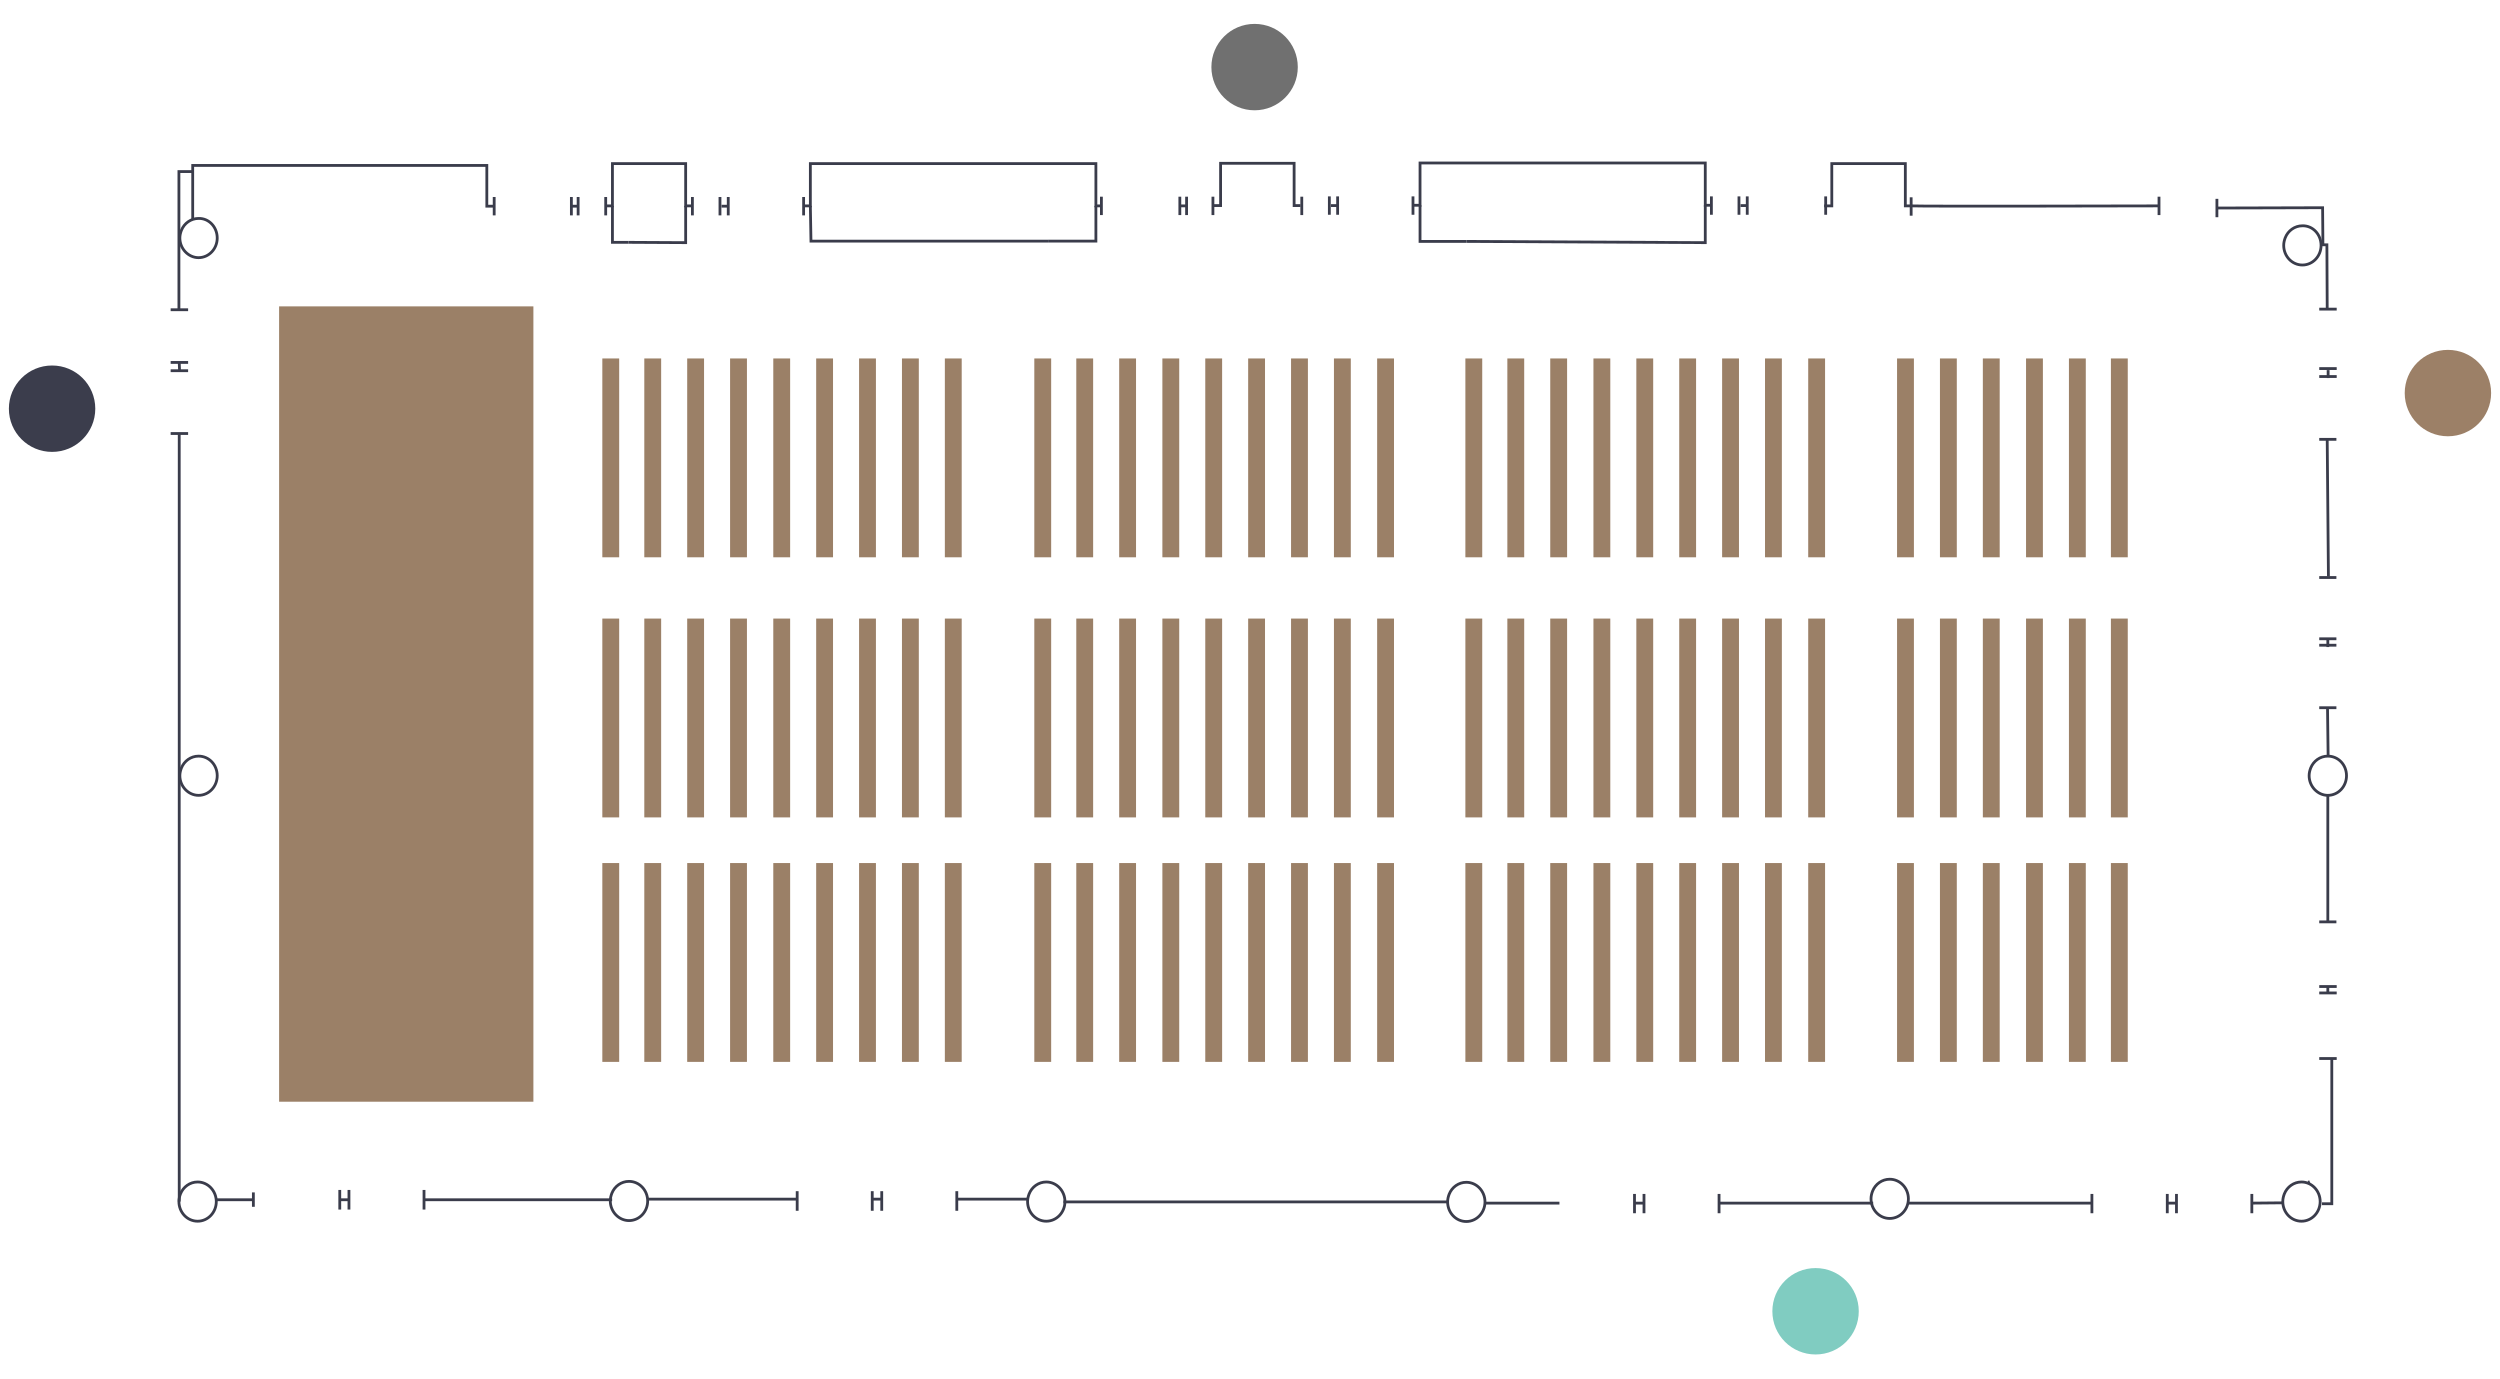 <?xml version="1.0" encoding="utf-8"?>
<!-- Generator: Adobe Illustrator 22.1.0, SVG Export Plug-In . SVG Version: 6.00 Build 0)  -->
<svg version="1.1" id="Layer_1" xmlns="http://www.w3.org/2000/svg" xmlns:xlink="http://www.w3.org/1999/xlink" x="0px" y="0px"
	 viewBox="0 0 816 450" style="enable-background:new 0 0 816 450;" xml:space="preserve">
<style type="text/css">
	.st0{display:none;}
	.st1{display:inline;fill:#3A3C4B;stroke:#3A3C4B;stroke-width:0.906;stroke-miterlimit:10;}
	.st2{fill:none;stroke:#3A3C4B;stroke-width:0.906;stroke-miterlimit:10;}
	.st3{clip-path:url(#SVGID_16_);fill:none;stroke:#3A3C4B;stroke-width:0.906;stroke-miterlimit:10;}
	.st4{clip-path:url(#SVGID_20_);fill:none;stroke:#3A3C4B;stroke-width:0.906;stroke-miterlimit:10;}
	.st5{clip-path:url(#SVGID_24_);fill:none;stroke:#3A3C4B;stroke-width:0.906;stroke-miterlimit:10;}
	.st6{clip-path:url(#SVGID_28_);fill:none;stroke:#3A3C4B;stroke-width:0.906;stroke-miterlimit:10;}
	.st7{clip-path:url(#SVGID_30_);fill:none;stroke:#3A3C4B;stroke-width:0.906;stroke-miterlimit:10;}
	.st8{clip-path:url(#SVGID_32_);fill:none;stroke:#3A3C4B;stroke-width:0.906;stroke-miterlimit:10;}
	.st9{fill:#7FCABE;}
	.st10{display:inline;}
	.st11{fill:#3B3D4C;}
	.st12{fill:#80CCC1;}
	.st13{fill:#9C8067;}
	.st14{fill:#707070;}
	.st15{fill:none;stroke:#3A3C4B;stroke-width:0.919;stroke-miterlimit:10;}
	.st16{clip-path:url(#SVGID_33_);fill:none;stroke:#3A3C4B;stroke-width:0.919;stroke-miterlimit:10;}
	.st17{clip-path:url(#SVGID_34_);fill:none;stroke:#3A3C4B;stroke-width:0.919;stroke-miterlimit:10;}
	.st18{clip-path:url(#SVGID_35_);fill:none;stroke:#3A3C4B;stroke-width:0.919;stroke-miterlimit:10;}
	.st19{clip-path:url(#SVGID_36_);fill:none;stroke:#3A3C4B;stroke-width:0.919;stroke-miterlimit:10;}
	.st20{clip-path:url(#SVGID_37_);fill:none;stroke:#3A3C4B;stroke-width:0.919;stroke-miterlimit:10;}
	.st21{clip-path:url(#SVGID_38_);fill:none;stroke:#3A3C4B;stroke-width:0.919;stroke-miterlimit:10;}
	.st22{fill:#9B8067;}
	.st23{fill:#FFFFFF;}
	.st24{fill:#DEDCD3;}
	.st25{fill:#9C8068;}
	.st26{fill:none;stroke:#FFFFFF;stroke-width:0.628;stroke-miterlimit:10;}
	.st27{clip-path:url(#SVGID_40_);fill:#7FCBBF;}
	.st28{fill:#3A3D4C;}
	.st29{clip-path:url(#SVGID_42_);fill:#7FCBBF;}
	.st30{clip-path:url(#SVGID_44_);fill:#7FCBBF;}
	.st31{clip-path:url(#SVGID_46_);fill:#7FCBBF;}
	.st32{clip-path:url(#SVGID_48_);fill:#7FCBBF;}
	.st33{clip-path:url(#SVGID_50_);fill:#7FCBBF;}
	.st34{clip-path:url(#SVGID_52_);fill:#7FCBBF;}
	.st35{clip-path:url(#SVGID_54_);}
	.st36{fill:#DDDBD2;}
	.st37{clip-path:url(#SVGID_56_);}
	.st38{fill:#9B8066;}
	.st39{fill:#DDDAD3;}
	.st40{clip-path:url(#SVGID_58_);fill:#7FCBBF;}
	.st41{clip-path:url(#SVGID_60_);fill:#7FCBBF;}
	.st42{clip-path:url(#SVGID_62_);fill:#7FCBBF;}
	.st43{clip-path:url(#SVGID_64_);fill:#7FCBBF;}
	.st44{clip-path:url(#SVGID_66_);fill:#7FCBBF;}
	.st45{clip-path:url(#SVGID_68_);fill:#7FCBBF;}
	.st46{clip-path:url(#SVGID_70_);fill:#7FCBBF;}
	.st47{clip-path:url(#SVGID_72_);}
	.st48{clip-path:url(#SVGID_74_);}
	.st49{clip-path:url(#SVGID_75_);fill:#7FCBBF;}
	.st50{clip-path:url(#SVGID_76_);fill:#7FCBBF;}
	.st51{clip-path:url(#SVGID_77_);fill:#7FCBBF;}
	.st52{clip-path:url(#SVGID_78_);fill:#7FCBBF;}
	.st53{clip-path:url(#SVGID_79_);fill:#7FCBBF;}
	.st54{clip-path:url(#SVGID_80_);fill:#7FCBBF;}
	.st55{clip-path:url(#SVGID_81_);fill:#7FCBBF;}
	.st56{clip-path:url(#SVGID_82_);fill:#7FCBBF;}
	.st57{clip-path:url(#SVGID_83_);fill:#7FCBBF;}
	.st58{clip-path:url(#SVGID_84_);fill:#7FCBBF;}
	.st59{clip-path:url(#SVGID_85_);fill:#7FCBBF;}
	.st60{clip-path:url(#SVGID_86_);fill:#7FCBBF;}
	.st61{clip-path:url(#SVGID_87_);fill:#7FCBBF;}
	.st62{clip-path:url(#SVGID_88_);fill:#7FCBBF;}
</style>
<g>
	<line class="st15" x1="753.4" y1="385.9" x2="753.9" y2="385.7"/>
	<g>
		<defs>
			<rect id="SVGID_17_" x="50.2" y="47.7" width="721.2" height="356.6"/>
		</defs>
		<clipPath id="SVGID_16_">
			<use xlink:href="#SVGID_17_"  style="overflow:visible;"/>
		</clipPath>
		<path style="clip-path:url(#SVGID_16_);fill:none;stroke:#3A3C4B;stroke-width:0.919;stroke-miterlimit:10;" d="M347.6,392.2
			c0,3.5-2.7,6.4-6.1,6.4s-6.1-2.9-6.1-6.4c0-0.9,0.2-1.7,0.5-2.5c0.9-2.3,3.1-3.9,5.6-3.9C344.9,385.8,347.6,388.7,347.6,392.2z"/>
		<path style="clip-path:url(#SVGID_16_);fill:none;stroke:#3A3C4B;stroke-width:0.919;stroke-miterlimit:10;" d="M211.4,392
			c0,3.5-2.7,6.4-6.1,6.4c-3.3,0-6.1-2.9-6.1-6.4c0-0.9,0.2-1.7,0.5-2.5c0.9-2.3,3.1-3.9,5.6-3.9C208.7,385.6,211.4,388.5,211.4,392
			z"/>
		<path style="clip-path:url(#SVGID_16_);fill:none;stroke:#3A3C4B;stroke-width:0.919;stroke-miterlimit:10;" d="M70.6,392.2
			c0,3.5-2.7,6.4-6.1,6.4c-3.4,0-6.1-2.9-6.1-6.4c0-0.9,0.2-1.7,0.5-2.5c0.9-2.3,3.1-3.9,5.6-3.9C67.9,385.8,70.6,388.7,70.6,392.2z
			"/>
	</g>
	<polyline class="st15" points="199.9,67.2 199.9,79.1 205.1,79.1 	"/>
	<polyline class="st15" points="478.6,78.8 463.5,78.8 463.5,67 	"/>
	<polyline class="st15" points="556.6,67 556.6,79.2 478.6,78.8 	"/>
	<g>
		<defs>
			<rect id="SVGID_19_" x="50.2" y="47.7" width="721.2" height="356.6"/>
		</defs>
		<clipPath id="SVGID_20_">
			<use xlink:href="#SVGID_19_"  style="overflow:visible;"/>
		</clipPath>
		<path style="clip-path:url(#SVGID_20_);fill:none;stroke:#3A3C4B;stroke-width:0.919;stroke-miterlimit:10;" d="M70.9,77.7
			c0,3.5-2.7,6.4-6.1,6.4c-3.3,0-6.1-2.9-6.1-6.4c0-0.9,0.2-1.7,0.5-2.5c0.9-2.3,3.1-3.9,5.6-3.9C68.2,71.2,70.9,74.1,70.9,77.7z"/>
	</g>
	<line class="st15" x1="186.5" y1="70.3" x2="186.5" y2="64.3"/>
	<line class="st15" x1="161.3" y1="70.3" x2="161.3" y2="64.3"/>
	<line class="st15" x1="188.7" y1="70.3" x2="188.7" y2="64.3"/>
	<line class="st15" x1="197.7" y1="70.3" x2="197.7" y2="64.3"/>
	<g>
		<defs>
			<rect id="SVGID_21_" x="50.2" y="47.7" width="721.2" height="356.6"/>
		</defs>
		<clipPath id="SVGID_24_">
			<use xlink:href="#SVGID_21_"  style="overflow:visible;"/>
		</clipPath>
		<path style="clip-path:url(#SVGID_24_);fill:none;stroke:#3A3C4B;stroke-width:0.919;stroke-miterlimit:10;" d="M757.3,392.2
			c0,3.5-2.7,6.4-6.1,6.4c-3.4,0-6.1-2.9-6.1-6.4c0-0.9,0.2-1.7,0.5-2.5c0.9-2.3,3.1-3.9,5.6-3.9
			C754.6,385.8,757.3,388.7,757.3,392.2z"/>
		<path style="clip-path:url(#SVGID_24_);fill:none;stroke:#3A3C4B;stroke-width:0.919;stroke-miterlimit:10;" d="M484.7,392.3
			c0,3.5-2.7,6.4-6.1,6.4c-3.4,0-6.1-2.9-6.1-6.4c0-0.9,0.2-1.7,0.5-2.5c0.9-2.3,3.1-3.9,5.6-3.9C482,385.9,484.7,388.8,484.7,392.3
			z"/>
		<path style="clip-path:url(#SVGID_24_);fill:none;stroke:#3A3C4B;stroke-width:0.919;stroke-miterlimit:10;" d="M757.6,80.1
			c0,3.5-2.7,6.4-6.1,6.4c-3.4,0-6.1-2.9-6.1-6.4c0-0.9,0.2-1.7,0.5-2.5c0.9-2.3,3.1-3.9,5.6-3.9C754.9,73.6,757.6,76.5,757.6,80.1z
			"/>
	</g>
	<line class="st15" x1="138.4" y1="391.6" x2="199.8" y2="391.6"/>
	<line class="st15" x1="110.9" y1="391.6" x2="113.9" y2="391.6"/>
	<line class="st15" x1="312.3" y1="391.4" x2="335.5" y2="391.4"/>
	<line class="st15" x1="284.7" y1="391.4" x2="287.6" y2="391.4"/>
	<line class="st15" x1="211.4" y1="391.4" x2="260.2" y2="391.4"/>
	<polyline class="st15" points="161.3,67.3 158.9,67.3 158.9,54 62.9,54 62.9,71.6 	"/>
	<line class="st15" x1="186.5" y1="67.3" x2="188.7" y2="67.3"/>
	<line class="st15" x1="359.5" y1="70.2" x2="359.5" y2="64.2"/>
	<line class="st15" x1="385.1" y1="70.2" x2="385.1" y2="64.2"/>
	<line class="st15" x1="387.3" y1="70.2" x2="387.3" y2="64.2"/>
	<line class="st15" x1="395.9" y1="70.2" x2="395.9" y2="64.2"/>
	<line class="st15" x1="385.1" y1="67.2" x2="387.3" y2="67.2"/>
	<polyline class="st15" points="395.9,67.1 398.4,67.1 398.4,53.3 422.4,53.3 422.4,67.1 424.5,67.1 	"/>
	<line class="st15" x1="424.9" y1="70.2" x2="424.9" y2="64.2"/>
	<polyline class="st15" points="595.4,67.2 597.9,67.2 597.9,53.4 621.9,53.4 621.9,67.2 624,67.2 	"/>
	<line class="st15" x1="623.8" y1="70.4" x2="623.8" y2="64.4"/>
	<line class="st15" x1="433.9" y1="70.1" x2="433.9" y2="64.1"/>
	<line class="st15" x1="436.6" y1="70.1" x2="436.6" y2="64.1"/>
	<line class="st15" x1="461.2" y1="70.1" x2="461.2" y2="64.1"/>
	<line class="st15" x1="436.6" y1="67.1" x2="434.4" y2="67.1"/>
	<polyline class="st15" points="461.2,67 463.5,67 463.5,53.2 556.6,53.2 556.6,67 558.5,67 	"/>
	<line class="st15" x1="558.6" y1="70.1" x2="558.6" y2="64.1"/>
	<line class="st15" x1="567.6" y1="70.1" x2="567.6" y2="64.1"/>
	<line class="st15" x1="595.9" y1="64.1" x2="595.9" y2="70.1"/>
	<line class="st15" x1="570.3" y1="64.1" x2="570.3" y2="70.1"/>
	<line class="st15" x1="704.7" y1="70.2" x2="704.7" y2="64.2"/>
	<line class="st15" x1="723.6" y1="70.9" x2="723.6" y2="64.9"/>
	<polyline class="st15" points="758.2,79.8 758.1,67.8 723.6,67.9 	"/>
	<line class="st15" x1="570.3" y1="67.1" x2="568.1" y2="67.1"/>
	<line class="st15" x1="757" y1="120.3" x2="762.7" y2="120.3"/>
	<line class="st15" x1="759.9" y1="120.8" x2="759.9" y2="123.4"/>
	<line class="st15" x1="757" y1="122.9" x2="762.7" y2="122.9"/>
	<line class="st15" x1="757" y1="143.4" x2="762.6" y2="143.4"/>
	<line class="st15" x1="757" y1="188.5" x2="762.6" y2="188.5"/>
	<line class="st15" x1="757" y1="231" x2="762.6" y2="231"/>
	<line class="st15" x1="757" y1="300.9" x2="762.6" y2="300.9"/>
	<line class="st15" x1="759.8" y1="208.6" x2="759.8" y2="211.2"/>
	<line class="st15" x1="757" y1="208.5" x2="762.6" y2="208.5"/>
	<line class="st15" x1="757" y1="100.9" x2="762.7" y2="100.9"/>
	<line class="st15" x1="757" y1="210.6" x2="762.6" y2="210.6"/>
	<line class="st15" x1="757" y1="322" x2="762.7" y2="322"/>
	<line class="st15" x1="757" y1="345.5" x2="762.7" y2="345.5"/>
	<line class="st15" x1="757" y1="324.1" x2="762.7" y2="324.1"/>
	<line class="st15" x1="55.7" y1="118.3" x2="61.4" y2="118.3"/>
	<line class="st15" x1="55.7" y1="121" x2="61.4" y2="121"/>
	<line class="st15" x1="55.7" y1="141.5" x2="61.4" y2="141.5"/>
	<line class="st15" x1="55.7" y1="101.1" x2="61.4" y2="101.1"/>
	<g>
		<defs>
			<rect id="SVGID_23_" x="50.2" y="47.7" width="721.2" height="356.6"/>
		</defs>
		<clipPath id="SVGID_28_">
			<use xlink:href="#SVGID_23_"  style="overflow:visible;"/>
		</clipPath>
		<path style="clip-path:url(#SVGID_28_);fill:none;stroke:#3A3C4B;stroke-width:0.919;stroke-miterlimit:10;" d="M622.9,391.3
			c0,3.5-2.7,6.4-6.1,6.4c-3.4,0-6.1-2.9-6.1-6.4c0-0.9,0.2-1.7,0.5-2.5c0.9-2.3,3.1-3.9,5.6-3.9
			C620.2,384.9,622.9,387.8,622.9,391.3z"/>
	</g>
	<line class="st15" x1="561.1" y1="392.7" x2="611.4" y2="392.7"/>
	<line class="st15" x1="533.5" y1="392.7" x2="536.6" y2="392.7"/>
	<line class="st15" x1="485" y1="392.7" x2="509" y2="392.7"/>
	<line class="st15" x1="682.8" y1="392.7" x2="622.5" y2="392.7"/>
	<line class="st15" x1="710.4" y1="392.7" x2="707.3" y2="392.7"/>
	<line class="st15" x1="745.2" y1="392.6" x2="734.9" y2="392.7"/>
	<line class="st15" x1="347.1" y1="392.3" x2="472.6" y2="392.3"/>
	<polyline class="st15" points="357.7,67.2 357.7,78.7 342.1,78.7 	"/>
	<line class="st15" x1="237.7" y1="70.3" x2="237.7" y2="64.3"/>
	<line class="st15" x1="262.3" y1="70.3" x2="262.3" y2="64.3"/>
	<line class="st15" x1="226" y1="70.3" x2="226" y2="64.3"/>
	<line class="st15" x1="235" y1="70.3" x2="235" y2="64.3"/>
	<line class="st15" x1="237.7" y1="67.3" x2="235.5" y2="67.3"/>
	<polyline class="st15" points="197.9,67.2 199.9,67.2 199.9,53.4 223.8,53.4 223.8,67.2 226,67.2 	"/>
	<polyline class="st15" points="262.3,67.2 264.5,67.2 264.5,53.4 357.7,53.4 357.7,67.2 359.6,67.2 	"/>
	<polyline class="st15" points="205.1,79.1 223.8,79.2 223.8,67.2 	"/>
	<line class="st15" x1="58.5" y1="118.2" x2="58.6" y2="120.8"/>
	<g>
		<defs>
			<rect id="SVGID_25_" x="50.2" y="47.7" width="721.2" height="356.6"/>
		</defs>
		<clipPath id="SVGID_30_">
			<use xlink:href="#SVGID_25_"  style="overflow:visible;"/>
		</clipPath>
		<path style="clip-path:url(#SVGID_30_);fill:none;stroke:#3A3C4B;stroke-width:0.919;stroke-miterlimit:10;" d="M70.9,253.2
			c0,3.5-2.7,6.4-6.1,6.4c-3.3,0-6.1-2.9-6.1-6.4c0-0.9,0.2-1.7,0.5-2.5c0.9-2.3,3.1-3.9,5.6-3.9C68.2,246.8,70.9,249.6,70.9,253.2z
			"/>
		<path style="clip-path:url(#SVGID_30_);fill:none;stroke:#3A3C4B;stroke-width:0.919;stroke-miterlimit:10;" d="M765.9,253.2
			c0,3.5-2.7,6.4-6.1,6.4c-3.3,0-6.1-2.9-6.1-6.4c0-0.9,0.2-1.7,0.5-2.5c0.9-2.3,3.1-3.9,5.6-3.9
			C763.2,246.8,765.9,249.6,765.9,253.2z"/>
	</g>
	<line class="st15" x1="58.5" y1="141.7" x2="58.5" y2="392.2"/>
	<polyline class="st15" points="62.9,56 58.4,56 58.4,100.9 	"/>
	<polyline class="st15" points="759.6,100.9 759.5,79.9 757.6,79.9 	"/>
	<line class="st15" x1="760" y1="188.2" x2="759.6" y2="143.4"/>
	<line class="st15" x1="759.9" y1="246.9" x2="759.7" y2="230.8"/>
	<polyline class="st15" points="761.1,345.5 761.1,392.9 757.9,392.9 	"/>
	<line class="st15" x1="759.8" y1="322.1" x2="759.8" y2="324.1"/>
	<line class="st15" x1="759.8" y1="259.6" x2="759.8" y2="300.9"/>
	<line class="st15" x1="110.9" y1="394.8" x2="110.9" y2="388.4"/>
	<line class="st15" x1="113.9" y1="394.8" x2="113.9" y2="388.4"/>
	<line class="st15" x1="138.4" y1="394.8" x2="138.4" y2="388.4"/>
	<line class="st15" x1="260.2" y1="395.2" x2="260.2" y2="388.8"/>
	<line class="st15" x1="284.7" y1="395.2" x2="284.7" y2="388.8"/>
	<line class="st15" x1="287.8" y1="395.2" x2="287.8" y2="388.8"/>
	<line class="st15" x1="312.3" y1="395.2" x2="312.3" y2="388.8"/>
	<line class="st15" x1="533.5" y1="396" x2="533.5" y2="389.7"/>
	<line class="st15" x1="536.6" y1="396" x2="536.6" y2="389.7"/>
	<line class="st15" x1="561.1" y1="396" x2="561.1" y2="389.7"/>
	<line class="st15" x1="707.4" y1="396" x2="707.4" y2="389.7"/>
	<line class="st15" x1="682.8" y1="396" x2="682.8" y2="389.7"/>
	<line class="st15" x1="710.4" y1="396" x2="710.4" y2="389.7"/>
	<line class="st15" x1="735" y1="396" x2="735" y2="389.7"/>
	<polyline class="st15" points="264.5,67.2 264.7,78.7 342.1,78.7 	"/>
	<g>
		<defs>
			<rect id="SVGID_27_" x="50.2" y="47.7" width="721.2" height="356.6"/>
		</defs>
		<clipPath id="SVGID_32_">
			<use xlink:href="#SVGID_27_"  style="overflow:visible;"/>
		</clipPath>
		<path style="clip-path:url(#SVGID_32_);fill:none;stroke:#3A3C4B;stroke-width:0.919;stroke-miterlimit:10;" d="M624,67.2
			c2.3,0.2,80.7,0,80.7,0"/>
	</g>
	<line class="st15" x1="70.8" y1="391.6" x2="82.7" y2="391.6"/>
	<line class="st15" x1="82.7" y1="393.9" x2="82.7" y2="389.2"/>
	<rect x="196.6" y="117" class="st22" width="5.5" height="64.9"/>
	<rect x="210.3" y="117" class="st22" width="5.5" height="64.9"/>
	<rect x="224.3" y="117" class="st22" width="5.5" height="64.9"/>
	<rect x="238.3" y="117" class="st22" width="5.5" height="64.9"/>
	<rect x="252.4" y="117" class="st22" width="5.5" height="64.9"/>
	<rect x="266.4" y="117" class="st22" width="5.5" height="64.9"/>
	<rect x="280.4" y="117" class="st22" width="5.5" height="64.9"/>
	<rect x="294.4" y="117" class="st22" width="5.5" height="64.9"/>
	<rect x="308.4" y="117" class="st22" width="5.5" height="64.9"/>
	<rect x="196.6" y="201.9" class="st22" width="5.5" height="64.9"/>
	<rect x="210.3" y="201.9" class="st22" width="5.5" height="64.9"/>
	<rect x="224.3" y="201.9" class="st22" width="5.5" height="64.9"/>
	<rect x="238.3" y="201.9" class="st22" width="5.5" height="64.9"/>
	<rect x="252.4" y="201.9" class="st22" width="5.5" height="64.9"/>
	<rect x="266.4" y="201.9" class="st22" width="5.5" height="64.9"/>
	<rect x="280.4" y="201.9" class="st22" width="5.5" height="64.9"/>
	<rect x="294.4" y="201.9" class="st22" width="5.5" height="64.9"/>
	<rect x="308.4" y="201.9" class="st22" width="5.5" height="64.9"/>
	<rect x="337.6" y="117" class="st22" width="5.5" height="64.9"/>
	<rect x="351.3" y="117" class="st22" width="5.5" height="64.9"/>
	<rect x="365.3" y="117" class="st22" width="5.5" height="64.9"/>
	<rect x="379.4" y="117" class="st22" width="5.5" height="64.9"/>
	<rect x="393.4" y="117" class="st22" width="5.5" height="64.9"/>
	<rect x="407.4" y="117" class="st22" width="5.5" height="64.9"/>
	<rect x="421.4" y="117" class="st22" width="5.5" height="64.9"/>
	<rect x="435.4" y="117" class="st22" width="5.5" height="64.9"/>
	<rect x="449.5" y="117" class="st22" width="5.5" height="64.9"/>
	<rect x="337.6" y="201.9" class="st22" width="5.5" height="64.9"/>
	<rect x="351.3" y="201.9" class="st22" width="5.5" height="64.9"/>
	<rect x="365.3" y="201.9" class="st22" width="5.5" height="64.9"/>
	<rect x="379.4" y="201.9" class="st22" width="5.5" height="64.9"/>
	<rect x="393.4" y="201.9" class="st22" width="5.5" height="64.9"/>
	<rect x="407.4" y="201.9" class="st22" width="5.5" height="64.9"/>
	<rect x="421.4" y="201.9" class="st22" width="5.5" height="64.9"/>
	<rect x="435.4" y="201.9" class="st22" width="5.5" height="64.9"/>
	<rect x="449.5" y="201.9" class="st22" width="5.5" height="64.9"/>
	<rect x="478.3" y="117" class="st22" width="5.5" height="64.9"/>
	<rect x="492" y="117" class="st22" width="5.5" height="64.9"/>
	<rect x="506" y="117" class="st22" width="5.5" height="64.9"/>
	<rect x="520.1" y="117" class="st22" width="5.5" height="64.9"/>
	<rect x="534.1" y="117" class="st22" width="5.5" height="64.9"/>
	<rect x="548.1" y="117" class="st22" width="5.5" height="64.9"/>
	<rect x="562.1" y="117" class="st22" width="5.5" height="64.9"/>
	<rect x="576.1" y="117" class="st22" width="5.5" height="64.9"/>
	<rect x="590.2" y="117" class="st22" width="5.5" height="64.9"/>
	<rect x="478.3" y="201.9" class="st22" width="5.5" height="64.9"/>
	<rect x="492" y="201.9" class="st22" width="5.5" height="64.9"/>
	<rect x="506" y="201.9" class="st22" width="5.5" height="64.9"/>
	<rect x="520.1" y="201.9" class="st22" width="5.5" height="64.9"/>
	<rect x="534.1" y="201.9" class="st22" width="5.5" height="64.9"/>
	<rect x="548.1" y="201.9" class="st22" width="5.5" height="64.9"/>
	<rect x="562.1" y="201.9" class="st22" width="5.5" height="64.9"/>
	<rect x="576.1" y="201.9" class="st22" width="5.5" height="64.9"/>
	<rect x="590.2" y="201.9" class="st22" width="5.5" height="64.9"/>
	<rect x="619.2" y="117" class="st22" width="5.5" height="64.9"/>
	<rect x="633.2" y="117" class="st22" width="5.5" height="64.9"/>
	<rect x="647.2" y="117" class="st22" width="5.5" height="64.9"/>
	<rect x="661.3" y="117" class="st22" width="5.5" height="64.9"/>
	<rect x="675.3" y="117" class="st22" width="5.5" height="64.9"/>
	<rect x="619.2" y="201.9" class="st22" width="5.5" height="64.9"/>
	<rect x="633.2" y="201.9" class="st22" width="5.5" height="64.9"/>
	<rect x="647.2" y="201.9" class="st22" width="5.5" height="64.9"/>
	<rect x="661.3" y="201.9" class="st22" width="5.5" height="64.9"/>
	<rect x="675.3" y="201.9" class="st22" width="5.5" height="64.9"/>
	<rect x="689" y="117" class="st22" width="5.5" height="64.9"/>
	<rect x="689" y="201.9" class="st22" width="5.5" height="64.9"/>
	<rect x="196.6" y="281.7" class="st22" width="5.5" height="64.9"/>
	<rect x="210.3" y="281.7" class="st22" width="5.5" height="64.9"/>
	<rect x="224.3" y="281.7" class="st22" width="5.5" height="64.9"/>
	<rect x="238.3" y="281.7" class="st22" width="5.5" height="64.9"/>
	<rect x="252.4" y="281.7" class="st22" width="5.5" height="64.9"/>
	<rect x="266.4" y="281.7" class="st22" width="5.5" height="64.9"/>
	<rect x="280.4" y="281.7" class="st22" width="5.5" height="64.9"/>
	<rect x="294.4" y="281.7" class="st22" width="5.5" height="64.9"/>
	<rect x="308.4" y="281.7" class="st22" width="5.5" height="64.9"/>
	<rect x="337.6" y="281.7" class="st22" width="5.5" height="64.9"/>
	<rect x="351.3" y="281.7" class="st22" width="5.5" height="64.9"/>
	<rect x="365.3" y="281.7" class="st22" width="5.5" height="64.9"/>
	<rect x="379.4" y="281.7" class="st22" width="5.5" height="64.9"/>
	<rect x="393.4" y="281.7" class="st22" width="5.5" height="64.9"/>
	<rect x="407.4" y="281.7" class="st22" width="5.5" height="64.9"/>
	<rect x="421.4" y="281.7" class="st22" width="5.5" height="64.9"/>
	<rect x="435.4" y="281.7" class="st22" width="5.5" height="64.9"/>
	<rect x="449.5" y="281.7" class="st22" width="5.5" height="64.9"/>
	<rect x="478.3" y="281.7" class="st22" width="5.5" height="64.9"/>
	<rect x="492" y="281.7" class="st22" width="5.5" height="64.9"/>
	<rect x="506" y="281.7" class="st22" width="5.5" height="64.9"/>
	<rect x="520.1" y="281.7" class="st22" width="5.5" height="64.9"/>
	<rect x="534.1" y="281.7" class="st22" width="5.5" height="64.9"/>
	<rect x="548.1" y="281.7" class="st22" width="5.5" height="64.9"/>
	<rect x="562.1" y="281.7" class="st22" width="5.5" height="64.9"/>
	<rect x="576.1" y="281.7" class="st22" width="5.5" height="64.9"/>
	<rect x="590.2" y="281.7" class="st22" width="5.5" height="64.9"/>
	<rect x="619.2" y="281.7" class="st22" width="5.5" height="64.9"/>
	<rect x="633.2" y="281.7" class="st22" width="5.5" height="64.9"/>
	<rect x="647.2" y="281.7" class="st22" width="5.5" height="64.9"/>
	<rect x="661.3" y="281.7" class="st22" width="5.5" height="64.9"/>
	<rect x="675.3" y="281.7" class="st22" width="5.5" height="64.9"/>
	<rect x="689" y="281.7" class="st22" width="5.5" height="64.9"/>
	<rect x="91.1" y="100" class="st22" width="83" height="259.6"/>
	<g class="st0">
		<g class="st10">
			<path class="st23" d="M102.8,151.2h8.8v2.3h-6.3v2.5h5.5v2.3h-5.5v4.5h-2.5V151.2z"/>
			<path class="st23" d="M113.7,151.2h8.7v2.3h-6.2v2.3h5.5v2.3h-5.5v2.4h6.3v2.3h-8.8V151.2z M119,147.7l2.2,0.9l-2.2,1.7H117
				L119,147.7z"/>
			<path class="st23" d="M124.8,151.2h2.3l5.4,7.1v-7.1h2.5v11.6h-2.2l-5.6-7.4v7.4h-2.5V151.2z"/>
			<path class="st23" d="M137.9,151.2h2.5v11.6h-2.5V151.2z"/>
			<path class="st23" d="M146.5,156.9l-3.9-5.7h3l2.4,3.8l2.5-3.8h2.9l-3.9,5.7l4,5.9h-3l-2.6-4l-2.6,4h-2.9L146.5,156.9z"/>
		</g>
		<g class="st10">
			<path class="st23" d="M100.5,171h5.3c1.5,0,2.6,0.4,3.4,1.2c0.6,0.6,1,1.6,1,2.6v0c0,1.9-1,3-2.5,3.6l2.8,4.1h-3l-2.5-3.7h-2v3.7
				h-2.5V171z M105.6,176.6c1.2,0,2-0.7,2-1.6v0c0-1.1-0.8-1.7-2-1.7H103v3.3H105.6z"/>
			<path class="st23" d="M111.9,176.8L111.9,176.8c0-3.3,2.6-6,6.2-6c3.6,0,6.1,2.7,6.1,6v0c0,3.3-2.6,6-6.2,6
				C114.5,182.7,111.9,180.1,111.9,176.8z M121.5,176.8L121.5,176.8c0-2-1.5-3.7-3.5-3.7c-2.1,0-3.5,1.6-3.5,3.6v0
				c0,2,1.5,3.6,3.5,3.6C120.1,180.4,121.5,178.8,121.5,176.8z"/>
			<path class="st23" d="M126,176.8L126,176.8c0-3.3,2.6-6,6.2-6c3.6,0,6.1,2.7,6.1,6v0c0,3.3-2.6,6-6.2,6
				C128.5,182.7,126,180.1,126,176.8z M135.6,176.8L135.6,176.8c0-2-1.5-3.7-3.5-3.7c-2.1,0-3.5,1.6-3.5,3.6v0c0,2,1.5,3.6,3.5,3.6
				C134.2,180.4,135.6,178.8,135.6,176.8z"/>
			<path class="st23" d="M140.5,171h2.7l3,4.9l3-4.9h2.7v11.6h-2.5V175l-3.3,4.9h-0.1L143,175v7.5h-2.5V171z"/>
		</g>
		<g class="st10">
			<path class="st23" d="M99.6,224.6l1-1.1c0.9,0.8,1.7,1.2,2.9,1.2c1,0,1.6-0.5,1.6-1.1v0c0-0.7-0.4-1-2.1-1.4c-1.9-0.5-3-1-3-2.7
				v0c0-1.6,1.3-2.6,3.1-2.6c1.3,0,2.4,0.4,3.3,1.1l-0.9,1.2c-0.8-0.6-1.6-0.9-2.5-0.9c-0.9,0-1.5,0.5-1.5,1.1v0
				c0,0.7,0.4,1,2.2,1.4c1.9,0.5,2.9,1.2,2.9,2.7v0c0,1.7-1.3,2.7-3.2,2.7C102,226.1,100.7,225.6,99.6,224.6z"/>
			<path class="st23" d="M108.2,221.4L108.2,221.4c0-2.6,1.9-4.7,4.7-4.7c1.7,0,2.7,0.6,3.6,1.4l-1,1.2c-0.7-0.7-1.5-1.1-2.5-1.1
				c-1.7,0-3,1.4-3,3.2v0c0,1.8,1.3,3.2,3,3.2c1.1,0,1.8-0.5,2.6-1.2l1,1c-0.9,1-2,1.6-3.7,1.6C110.1,226.1,108.2,224,108.2,221.4z"
				/>
			<path class="st23" d="M118.1,216.8h1.6v3.8h4.3v-3.8h1.6v9.1h-1.6v-3.8h-4.3v3.8h-1.6V216.8z"/>
			<path class="st23" d="M127.6,221.4L127.6,221.4c0-2.6,2-4.7,4.8-4.7s4.7,2.1,4.7,4.7v0c0,2.6-2,4.7-4.8,4.7
				C129.6,226.1,127.6,224,127.6,221.4z M135.5,221.4L135.5,221.4c0-1.8-1.3-3.3-3.1-3.3c-1.8,0-3.1,1.4-3.1,3.2v0
				c0,1.8,1.3,3.2,3.1,3.2C134.2,224.6,135.5,223.2,135.5,221.4z"/>
			<path class="st23" d="M138.7,221.4L138.7,221.4c0-2.6,2-4.7,4.8-4.7s4.7,2.1,4.7,4.7v0c0,2.6-2,4.7-4.8,4.7
				C140.6,226.1,138.7,224,138.7,221.4z M146.5,221.4L146.5,221.4c0-1.8-1.3-3.3-3.1-3.3c-1.8,0-3.1,1.4-3.1,3.2v0
				c0,1.8,1.3,3.2,3.1,3.2C145.2,224.6,146.5,223.2,146.5,221.4z"/>
			<path class="st23" d="M150.1,216.8h1.6v7.6h4.8v1.5h-6.4V216.8z"/>
		</g>
		<g class="st10">
			<path class="st23" d="M99.6,238.8l1-1.1c0.9,0.8,1.7,1.2,2.9,1.2c1,0,1.6-0.5,1.6-1.1v0c0-0.7-0.4-1-2.1-1.4c-1.9-0.5-3-1-3-2.7
				v0c0-1.6,1.3-2.6,3.1-2.6c1.3,0,2.4,0.4,3.3,1.1l-0.9,1.2c-0.8-0.6-1.6-0.9-2.5-0.9c-0.9,0-1.5,0.5-1.5,1.1v0
				c0,0.7,0.4,1,2.2,1.4c1.9,0.5,2.9,1.2,2.9,2.7v0c0,1.7-1.3,2.7-3.2,2.7C102,240.2,100.7,239.8,99.6,238.8z"/>
			<path class="st23" d="M110.6,232.5h-2.9V231h7.4v1.5h-2.9v7.6h-1.6V232.5z"/>
			<path class="st23" d="M119.5,236.5l-3.6-5.5h1.9l2.5,4l2.6-4h1.8l-3.6,5.5v3.6h-1.6V236.5z"/>
			<path class="st23" d="M126.1,231h1.6v7.6h4.8v1.5h-6.4V231z"/>
			<path class="st23" d="M134.1,231h6.7v1.4h-5.1v2.4h4.6v1.4h-4.6v2.4h5.2v1.4h-6.8V231z"/>
		</g>
		<g class="st10">
			<path class="st23" d="M99.6,253l1-1.1c0.9,0.8,1.7,1.2,2.9,1.2c1,0,1.6-0.5,1.6-1.1v0c0-0.7-0.4-1-2.1-1.4c-1.9-0.5-3-1-3-2.7v0
				c0-1.6,1.3-2.6,3.1-2.6c1.3,0,2.4,0.4,3.3,1.1l-0.9,1.2c-0.8-0.6-1.6-0.9-2.5-0.9c-0.9,0-1.5,0.5-1.5,1.1v0c0,0.7,0.4,1,2.2,1.4
				c1.9,0.5,2.9,1.2,2.9,2.7v0c0,1.7-1.3,2.7-3.2,2.7C102,254.4,100.7,253.9,99.6,253z"/>
			<path class="st23" d="M108.6,245.2h6.7v1.4h-5.1v2.4h4.6v1.4h-4.6v2.4h5.2v1.4h-6.8V245.2z"/>
			<path class="st23" d="M119.5,246.7h-2.9v-1.5h7.4v1.5h-2.9v7.6h-1.6V246.7z"/>
			<path class="st23" d="M129.4,250.4v-5.2h1.6v5.2c0,1.7,0.9,2.6,2.3,2.6c1.4,0,2.3-0.9,2.3-2.5v-5.2h1.6v5.2
				c0,2.7-1.5,4.1-3.9,4.1C130.9,254.4,129.4,253.1,129.4,250.4z"/>
			<path class="st23" d="M139.4,245.2h3.6c2.1,0,3.5,1.2,3.5,3v0c0,2-1.6,3.1-3.6,3.1H141v2.9h-1.6V245.2z M142.9,249.9
				c1.2,0,2-0.7,2-1.6v0c0-1.1-0.8-1.6-2-1.6H141v3.3H142.9z"/>
		</g>
		<g class="st10">
			<path class="st23" d="M100,281.8h2.8c0.8,0,1.5,0.2,1.9,0.7c0.3,0.3,0.5,0.8,0.5,1.3v0c0,1.1-0.8,1.7-1.8,1.9l2,2.7h-0.9
				l-1.9-2.6h-1.9v2.6H100V281.8z M102.8,285.2c1,0,1.7-0.5,1.7-1.4v0c0-0.8-0.6-1.3-1.7-1.3h-2v2.7H102.8z"/>
			<path class="st23" d="M108.6,287.9c0.7,0,1.1-0.3,1.5-0.7l0.5,0.4c-0.5,0.5-1.1,0.9-2,0.9c-1.3,0-2.4-1-2.4-2.5
				c0-1.4,1-2.6,2.3-2.6c1.4,0,2.3,1.2,2.3,2.6c0,0.1,0,0.1,0,0.3h-3.9C107,287.3,107.7,287.9,108.6,287.9z M110,285.7
				c-0.1-0.9-0.6-1.6-1.6-1.6c-0.8,0-1.5,0.7-1.6,1.6H110z"/>
			<path class="st23" d="M111.5,287L111.5,287c0-1.1,0.8-1.6,2.1-1.6c0.6,0,1.1,0.1,1.5,0.2v-0.2c0-0.9-0.5-1.3-1.4-1.3
				c-0.6,0-1,0.1-1.5,0.3l-0.2-0.6c0.5-0.2,1.1-0.4,1.8-0.4c0.7,0,1.2,0.2,1.6,0.5c0.3,0.3,0.5,0.8,0.5,1.4v3h-0.7v-0.7
				c-0.3,0.4-0.9,0.8-1.8,0.8C112.4,288.5,111.5,288,111.5,287z M115.1,286.6v-0.5c-0.4-0.1-0.8-0.2-1.4-0.2c-0.9,0-1.4,0.4-1.4,1v0
				c0,0.6,0.6,1,1.2,1C114.3,287.9,115.1,287.4,115.1,286.6z"/>
			<path class="st23" d="M117.1,283.5h0.7v1.3c0.4-0.8,1.1-1.4,2-1.4v0.8h-0.1c-1.1,0-1.9,0.8-1.9,2.2v1.9h-0.7V283.5z"/>
			<path class="st23" d="M123.4,283.5h0.7v1c0.4-0.6,1-1.1,1.9-1.1c1.2,0,2.3,0.9,2.3,2.5v0c0,1.6-1.2,2.5-2.3,2.5
				c-0.9,0-1.5-0.5-1.9-1v2.4h-0.7V283.5z M127.6,286L127.6,286c0-1.2-0.8-1.9-1.7-1.9c-0.9,0-1.8,0.8-1.8,1.9v0
				c0,1.1,0.9,1.9,1.8,1.9C126.8,287.9,127.6,287.2,127.6,286z"/>
			<path class="st23" d="M129.5,283.5h0.7v1.3c0.4-0.8,1.1-1.4,2-1.4v0.8h-0.1c-1.1,0-1.9,0.8-1.9,2.2v1.9h-0.7V283.5z"/>
			<path class="st23" d="M132.7,286L132.7,286c0-1.4,1.1-2.6,2.6-2.6c1.5,0,2.5,1.2,2.5,2.5v0c0,1.4-1.1,2.5-2.6,2.5
				C133.7,288.5,132.7,287.4,132.7,286z M137,286L137,286c0-1.1-0.8-1.9-1.8-1.9c-1.1,0-1.8,0.9-1.8,1.9v0c0,1,0.8,1.9,1.8,1.9
				C136.3,287.9,137,287,137,286z"/>
			<path class="st23" d="M138,289.9v-0.6c0.1,0,0.3,0,0.4,0c0.3,0,0.6-0.2,0.6-0.7v-5.2h0.7v5.2c0,0.9-0.5,1.3-1.2,1.3
				C138.3,290,138.2,289.9,138,289.9z M138.9,281.7h0.8v0.8h-0.8V281.7z"/>
			<path class="st23" d="M143.3,287.9c0.7,0,1.1-0.3,1.5-0.7l0.5,0.4c-0.5,0.5-1.1,0.9-2,0.9c-1.3,0-2.4-1-2.4-2.5
				c0-1.4,1-2.6,2.3-2.6c1.4,0,2.3,1.2,2.3,2.6c0,0.1,0,0.1,0,0.3h-3.9C141.7,287.3,142.5,287.9,143.3,287.9z M144.8,285.7
				c-0.1-0.9-0.6-1.6-1.6-1.6c-0.8,0-1.5,0.7-1.6,1.6H144.8z"/>
			<path class="st23" d="M146.3,286L146.3,286c0-1.4,1.1-2.6,2.5-2.6c0.9,0,1.5,0.4,2,0.9l-0.5,0.5c-0.4-0.4-0.8-0.7-1.5-0.7
				c-1,0-1.7,0.8-1.7,1.9v0c0,1.1,0.8,1.9,1.8,1.9c0.6,0,1.1-0.3,1.5-0.7l0.5,0.4c-0.5,0.5-1.1,0.9-2,0.9
				C147.4,288.5,146.3,287.4,146.3,286z"/>
			<path class="st23" d="M152.1,287.1v-2.9h-0.7v-0.6h0.7v-1.5h0.7v1.5h1.5v0.6h-1.5v2.9c0,0.6,0.3,0.8,0.8,0.8c0.2,0,0.5,0,0.7-0.2
				v0.6c-0.3,0.1-0.5,0.2-0.9,0.2C152.7,288.5,152.1,288.1,152.1,287.1z"/>
			<path class="st23" d="M155.5,281.7h0.8v0.8h-0.8V281.7z M155.5,283.5h0.7v4.9h-0.7V283.5z"/>
			<path class="st23" d="M157.5,286L157.5,286c0-1.4,1.1-2.6,2.6-2.6c1.5,0,2.5,1.2,2.5,2.5v0c0,1.4-1.1,2.5-2.6,2.5
				C158.5,288.5,157.5,287.4,157.5,286z M161.8,286L161.8,286c0-1.1-0.8-1.9-1.8-1.9c-1.1,0-1.8,0.9-1.8,1.9v0c0,1,0.8,1.9,1.8,1.9
				C161.1,287.9,161.8,287,161.8,286z"/>
			<path class="st23" d="M163.7,283.5h0.7v0.8c0.3-0.5,0.8-1,1.7-1c1.2,0,1.9,0.8,1.9,2v3h-0.7v-2.9c0-0.9-0.5-1.5-1.4-1.5
				c-0.8,0-1.5,0.6-1.5,1.5v2.8h-0.7V283.5z"/>
		</g>
		<g class="st10">
			<path class="st23" d="M103.7,299.3c-0.6,0.7-1.3,1-2.2,1c-1.2,0-2.1-0.7-2.1-1.9v0c0-0.9,0.6-1.5,1.6-1.9
				c-0.5-0.5-0.7-0.9-0.7-1.5v0c0-0.9,0.7-1.6,1.7-1.6c0.9,0,1.6,0.7,1.6,1.5v0c0,0.8-0.6,1.4-1.6,1.7l1.5,1.5
				c0.3-0.4,0.6-0.9,0.8-1.5l0.6,0.3c-0.3,0.6-0.6,1.2-1,1.7l1.2,1.2l-0.6,0.4L103.7,299.3z M103.3,298.8l-1.8-1.8
				c-0.9,0.3-1.3,0.9-1.3,1.4v0c0,0.7,0.6,1.2,1.4,1.2C102.2,299.7,102.8,299.4,103.3,298.8z M103.1,295.1L103.1,295.1
				c0-0.5-0.4-0.9-0.9-0.9c-0.6,0-1,0.4-1,1v0c0,0.4,0.2,0.7,0.7,1.2C102.6,296,103.1,295.6,103.1,295.1z"/>
			<path class="st23" d="M108.6,299.3l0.5-0.5c0.7,0.6,1.4,0.9,2.3,0.9c0.9,0,1.5-0.5,1.5-1.1v0c0-0.6-0.3-1-1.7-1.3
				c-1.5-0.3-2.2-0.8-2.2-1.9v0c0-1,0.9-1.8,2.2-1.8c1,0,1.7,0.3,2.3,0.8l-0.4,0.6c-0.6-0.5-1.2-0.7-1.9-0.7c-0.9,0-1.4,0.5-1.4,1.1
				v0c0,0.6,0.3,1,1.8,1.3c1.5,0.3,2.2,0.9,2.2,1.9v0c0,1.1-0.9,1.9-2.3,1.9C110.3,300.3,109.4,300,108.6,299.3z"/>
			<path class="st23" d="M115,298.9V296h-0.7v-0.6h0.7v-1.5h0.7v1.5h1.5v0.6h-1.5v2.9c0,0.6,0.3,0.8,0.8,0.8c0.2,0,0.5,0,0.7-0.2
				v0.6c-0.3,0.1-0.5,0.2-0.9,0.2C115.6,300.3,115,299.9,115,298.9z"/>
			<path class="st23" d="M118,298.8L118,298.8c0-1.1,0.8-1.6,2.1-1.6c0.6,0,1.1,0.1,1.5,0.2v-0.2c0-0.9-0.5-1.3-1.4-1.3
				c-0.6,0-1,0.1-1.5,0.3l-0.2-0.6c0.5-0.2,1.1-0.4,1.8-0.4c0.7,0,1.2,0.2,1.6,0.5c0.3,0.3,0.5,0.8,0.5,1.4v3h-0.7v-0.7
				c-0.3,0.4-0.9,0.8-1.8,0.8C118.9,300.3,118,299.8,118,298.8z M121.6,298.4V298c-0.4-0.1-0.8-0.2-1.4-0.2c-0.9,0-1.4,0.4-1.4,1v0
				c0,0.6,0.6,1,1.2,1C120.9,299.7,121.6,299.2,121.6,298.4z"/>
			<path class="st23" d="M123.6,301.1l0.3-0.6c0.6,0.4,1.2,0.6,1.9,0.6c1.1,0,1.8-0.6,1.8-1.7v-0.6c-0.4,0.6-1,1-1.9,1
				c-1.2,0-2.3-0.9-2.3-2.3v0c0-1.4,1.1-2.3,2.3-2.3c0.9,0,1.5,0.5,1.9,1v-0.9h0.7v4c0,0.8-0.2,1.3-0.6,1.7
				c-0.4,0.4-1.1,0.7-1.9,0.7C125,301.8,124.3,301.5,123.6,301.1z M127.6,297.6L127.6,297.6c0-1-0.9-1.7-1.8-1.7s-1.7,0.6-1.7,1.6v0
				c0,1,0.8,1.7,1.7,1.7C126.8,299.2,127.6,298.5,127.6,297.6z"/>
			<path class="st23" d="M131.9,299.7c0.7,0,1.1-0.3,1.5-0.7l0.5,0.4c-0.5,0.5-1.1,0.9-2,0.9c-1.3,0-2.4-1-2.4-2.5
				c0-1.4,1-2.6,2.3-2.6c1.4,0,2.3,1.2,2.3,2.6c0,0.1,0,0.1,0,0.3h-3.9C130.3,299.1,131.1,299.7,131.9,299.7z M133.4,297.5
				c-0.1-0.9-0.6-1.6-1.6-1.6c-0.8,0-1.5,0.7-1.6,1.6H133.4z"/>
			<path class="st23" d="M137.5,298.8L137.5,298.8c0-1.1,0.8-1.6,2.1-1.6c0.6,0,1.1,0.1,1.5,0.2v-0.2c0-0.9-0.5-1.3-1.4-1.3
				c-0.6,0-1,0.1-1.5,0.3l-0.2-0.6c0.5-0.2,1.1-0.4,1.8-0.4c0.7,0,1.2,0.2,1.6,0.5c0.3,0.3,0.5,0.8,0.5,1.4v3H141v-0.7
				c-0.3,0.4-0.9,0.8-1.8,0.8C138.4,300.3,137.5,299.8,137.5,298.8z M141.1,298.4V298c-0.4-0.1-0.8-0.2-1.4-0.2
				c-0.9,0-1.4,0.4-1.4,1v0c0,0.6,0.6,1,1.2,1C140.3,299.7,141.1,299.2,141.1,298.4z"/>
			<path class="st23" d="M143.1,295.3h0.7v1.3c0.4-0.8,1.1-1.4,2-1.4v0.8h-0.1c-1.1,0-1.9,0.8-1.9,2.2v1.9h-0.7V295.3z"/>
			<path class="st23" d="M148.7,299.7c0.7,0,1.1-0.3,1.5-0.7l0.5,0.4c-0.5,0.5-1.1,0.9-2,0.9c-1.3,0-2.4-1-2.4-2.5
				c0-1.4,1-2.6,2.3-2.6c1.4,0,2.3,1.2,2.3,2.6c0,0.1,0,0.1,0,0.3H147C147.1,299.1,147.9,299.7,148.7,299.7z M150.1,297.5
				c-0.1-0.9-0.6-1.6-1.6-1.6c-0.8,0-1.5,0.7-1.6,1.6H150.1z"/>
			<path class="st23" d="M151.6,298.8L151.6,298.8c0-1.1,0.8-1.6,2.1-1.6c0.6,0,1.1,0.1,1.5,0.2v-0.2c0-0.9-0.5-1.3-1.4-1.3
				c-0.6,0-1,0.1-1.5,0.3l-0.2-0.6c0.5-0.2,1.1-0.4,1.8-0.4c0.7,0,1.2,0.2,1.6,0.5c0.3,0.3,0.5,0.8,0.5,1.4v3h-0.7v-0.7
				c-0.3,0.4-0.9,0.8-1.8,0.8C152.5,300.3,151.6,299.8,151.6,298.8z M155.2,298.4V298c-0.4-0.1-0.8-0.2-1.4-0.2
				c-0.9,0-1.4,0.4-1.4,1v0c0,0.6,0.6,1,1.2,1C154.5,299.7,155.2,299.2,155.2,298.4z"/>
		</g>
		<g class="st10">
			<path class="st23" d="M99.9,305.3h0.8v0.8h-0.8V305.3z M99.9,307.2h0.7v4.9h-0.7V307.2z"/>
			<path class="st23" d="M102.2,307.2h0.7v0.8c0.3-0.5,0.8-1,1.7-1c1.2,0,1.9,0.8,1.9,2v3h-0.7v-2.9c0-0.9-0.5-1.5-1.4-1.5
				c-0.8,0-1.5,0.6-1.5,1.5v2.8h-0.7V307.2z"/>
			<path class="st23" d="M107.5,309.6L107.5,309.6c0-1.4,1.1-2.6,2.5-2.6c0.9,0,1.5,0.4,2,0.9l-0.5,0.5c-0.4-0.4-0.8-0.7-1.5-0.7
				c-1,0-1.7,0.8-1.7,1.9v0c0,1.1,0.8,1.9,1.8,1.9c0.6,0,1.1-0.3,1.5-0.7l0.5,0.4c-0.5,0.5-1.1,0.9-2,0.9
				C108.6,312.2,107.5,311,107.5,309.6z"/>
			<path class="st23" d="M113.1,305.1h0.7v6.9h-0.7V305.1z"/>
			<path class="st23" d="M115.3,310.2v-3h0.7v2.9c0,0.9,0.5,1.5,1.4,1.5c0.8,0,1.5-0.6,1.5-1.5v-2.8h0.7v4.9h-0.7v-0.8
				c-0.3,0.5-0.8,1-1.7,1C116,312.1,115.3,311.4,115.3,310.2z"/>
			<path class="st23" d="M120.7,309.6L120.7,309.6c0-1.6,1.2-2.6,2.3-2.6c0.9,0,1.5,0.5,1.9,1v-2.9h0.7v6.9h-0.7v-1
				c-0.4,0.6-1,1.1-1.9,1.1C121.9,312.1,120.7,311.2,120.7,309.6z M124.9,309.6L124.9,309.6c0-1.1-0.9-1.9-1.8-1.9
				c-0.9,0-1.7,0.7-1.7,1.9v0c0,1.2,0.8,1.9,1.7,1.9C124.1,311.5,124.9,310.7,124.9,309.6z"/>
			<path class="st23" d="M129.2,311.5c0.7,0,1.1-0.3,1.5-0.7l0.5,0.4c-0.5,0.5-1.1,0.9-2,0.9c-1.3,0-2.4-1-2.4-2.5
				c0-1.4,1-2.6,2.3-2.6c1.4,0,2.3,1.2,2.3,2.6c0,0.1,0,0.1,0,0.3h-3.9C127.6,310.9,128.4,311.5,129.2,311.5z M130.7,309.3
				c-0.1-0.9-0.6-1.6-1.6-1.6c-0.8,0-1.5,0.7-1.6,1.6H130.7z"/>
			<path class="st23" d="M132.2,309.6L132.2,309.6c0-1.6,1.2-2.6,2.3-2.6c0.9,0,1.5,0.5,1.9,1v-2.9h0.7v6.9h-0.7v-1
				c-0.4,0.6-1,1.1-1.9,1.1C133.4,312.1,132.2,311.2,132.2,309.6z M136.4,309.6L136.4,309.6c0-1.1-0.9-1.9-1.8-1.9
				c-0.9,0-1.7,0.7-1.7,1.9v0c0,1.2,0.8,1.9,1.7,1.9C135.6,311.5,136.4,310.7,136.4,309.6z"/>
		</g>
	</g>
	<path class="st13" d="M799,142.4c7.8,0,14.1-6.3,14.1-14.1c0-7.8-6.3-14.1-14.1-14.1c-7.8,0-14.1,6.3-14.1,14.1
		C784.9,136.1,791.2,142.4,799,142.4"/>
	<path class="st14" d="M409.5,36c7.8,0,14.1-6.3,14.1-14.1s-6.3-14.1-14.1-14.1s-14.1,6.3-14.1,14.1S401.7,36,409.5,36"/>
	<path class="st11" d="M17,147.5c7.8,0,14.1-6.3,14.1-14.1c0-7.8-6.3-14.1-14.1-14.1s-14.1,6.3-14.1,14.1
		C2.9,141.2,9.2,147.5,17,147.5"/>
	<path class="st12" d="M592.6,442.1c7.8,0,14.1-6.3,14.1-14.1s-6.3-14.1-14.1-14.1c-7.8,0-14.1,6.3-14.1,14.1
		S584.8,442.1,592.6,442.1"/>
</g>
</svg>
